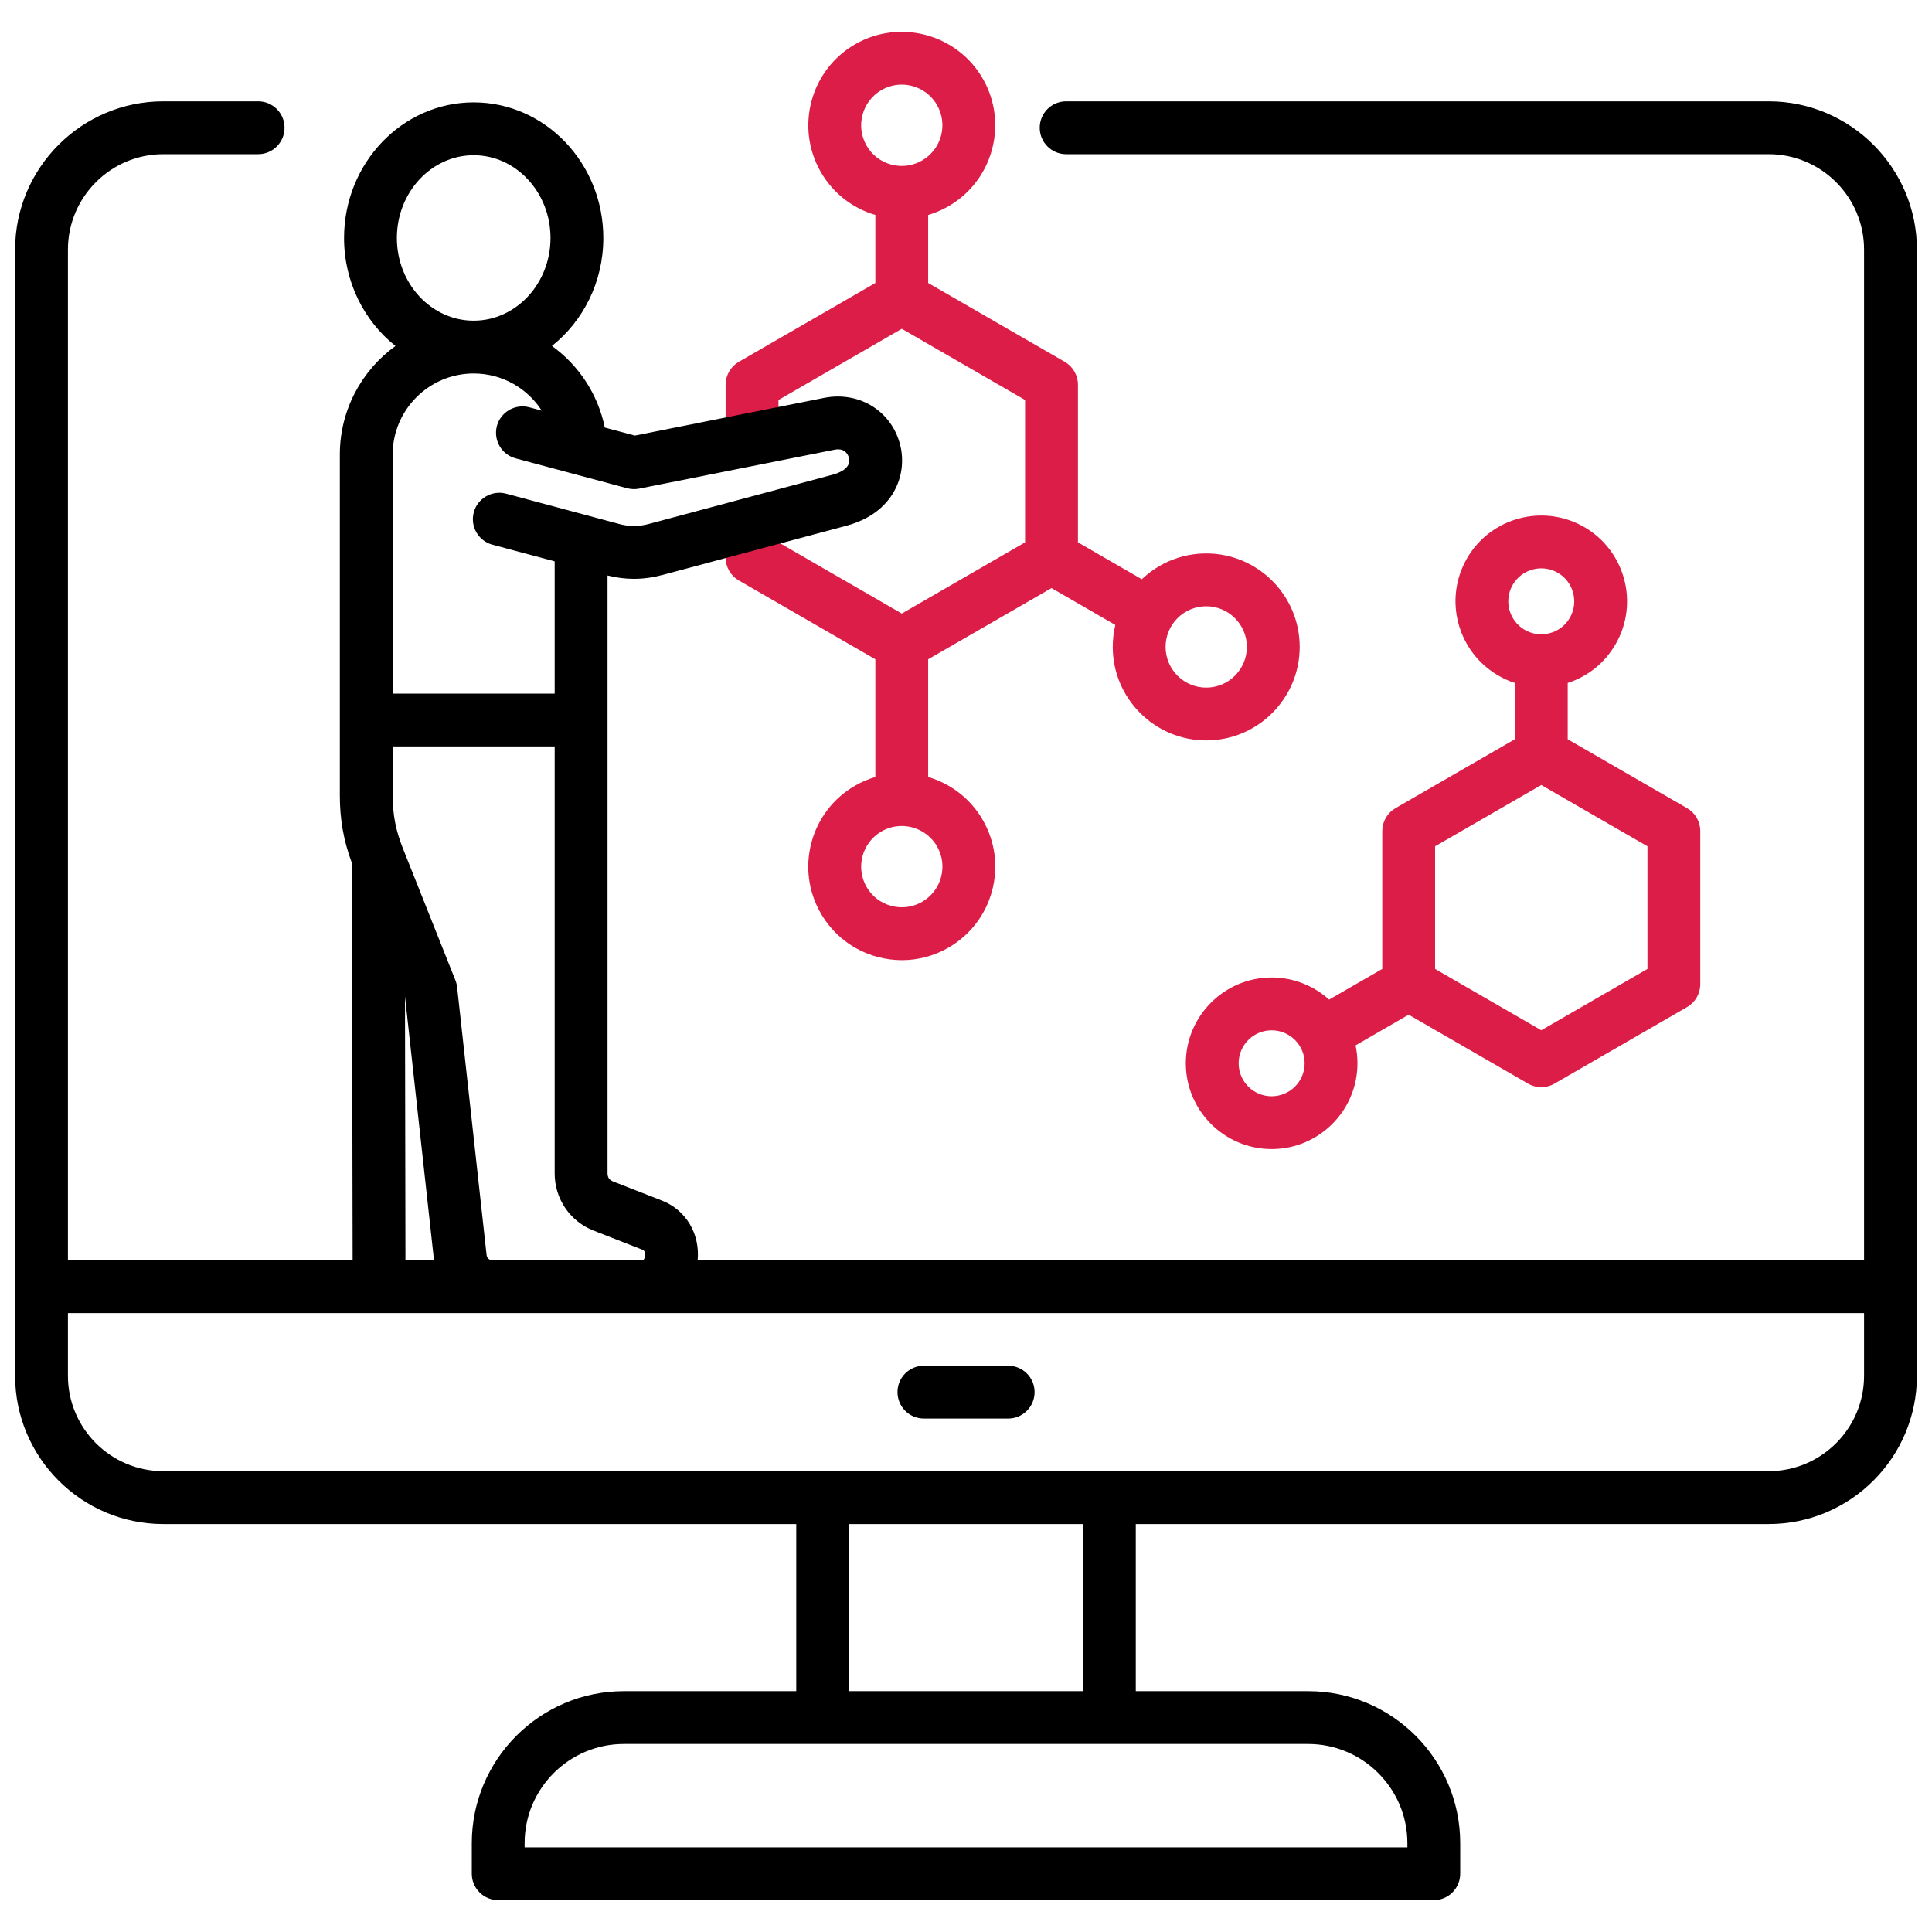 <?xml version="1.0" encoding="UTF-8"?> <svg xmlns="http://www.w3.org/2000/svg" width="50" height="50" viewBox="0 0 50 50" fill="none"><g clip-path="url(#clip0_1225_7863)"><path fill-rule="evenodd" clip-rule="evenodd" d="M31.217 15.69C30.637 15.69 30.165 16.162 30.165 16.742C30.165 17.323 30.637 17.795 31.217 17.795C31.797 17.795 32.269 17.322 32.269 16.742C32.269 16.162 31.797 15.69 31.217 15.69ZM23.336 2.19C23.158 2.19 22.977 2.236 22.812 2.331C22.31 2.621 22.137 3.266 22.427 3.769C22.567 4.012 22.794 4.186 23.066 4.259C23.337 4.331 23.62 4.294 23.864 4.153C24.366 3.863 24.539 3.219 24.249 2.716C24.054 2.379 23.7 2.19 23.336 2.19L23.336 2.19ZM22.654 5.563C22.056 5.387 21.556 4.995 21.243 4.452C20.576 3.297 20.973 1.814 22.128 1.147C23.284 0.48 24.766 0.878 25.433 2.032C26.1 3.187 25.703 4.67 24.548 5.337C24.38 5.434 24.203 5.51 24.021 5.564V7.324L27.555 9.364C27.766 9.486 27.897 9.712 27.897 9.956V14.036L29.55 14.991C29.985 14.577 30.572 14.323 31.217 14.323C32.551 14.323 33.636 15.408 33.636 16.742C33.636 18.076 32.551 19.162 31.217 19.162C29.883 19.162 28.798 18.076 28.798 16.742C28.798 16.547 28.821 16.357 28.865 16.174L27.213 15.22L24.021 17.062V20.109C24.597 20.279 25.11 20.66 25.433 21.219C25.756 21.779 25.842 22.43 25.675 23.055C25.507 23.679 25.107 24.2 24.548 24.524C24.175 24.739 23.761 24.849 23.342 24.849C23.132 24.849 22.92 24.821 22.712 24.766C22.088 24.598 21.566 24.198 21.243 23.639C20.92 23.078 20.834 22.427 21.001 21.802C21.169 21.179 21.569 20.656 22.128 20.334C22.298 20.236 22.474 20.161 22.654 20.108V17.062L19.121 15.022C18.91 14.9 18.779 14.675 18.779 14.431V13.552H20.147V14.036L23.338 15.879L26.529 14.036V10.352L23.338 8.509L20.147 10.352V11.366H18.779V9.956C18.779 9.712 18.91 9.486 19.121 9.364L22.654 7.324V5.563ZM23.336 21.377C23.158 21.377 22.977 21.422 22.812 21.518C22.31 21.808 22.137 22.452 22.427 22.955C22.567 23.198 22.794 23.372 23.066 23.444C23.337 23.518 23.62 23.48 23.864 23.34C24.107 23.199 24.281 22.973 24.354 22.701C24.427 22.43 24.39 22.146 24.249 21.902C24.054 21.566 23.7 21.377 23.336 21.377Z" fill="#DC1D47"></path><path fill-rule="evenodd" clip-rule="evenodd" d="M13.577 47.809H36.423V47.702C36.423 46.286 35.27 45.134 33.854 45.134H16.146C14.729 45.134 13.577 46.286 13.577 47.702V47.809H13.577ZM9.126 32.615L9.107 22.335C8.892 21.757 8.795 21.211 8.795 20.583V11.763C8.795 10.608 9.363 9.583 10.235 8.954C9.426 8.312 8.904 7.298 8.904 6.159C8.904 4.223 10.409 2.649 12.259 2.649C14.109 2.649 15.614 4.223 15.614 6.159C15.614 7.297 15.092 8.312 14.284 8.953C14.974 9.451 15.474 10.197 15.652 11.065L16.429 11.273L21.345 10.294C22.263 10.121 23.103 10.663 23.305 11.552C23.479 12.313 23.115 13.28 21.908 13.605L17.152 14.878C16.898 14.946 16.652 14.98 16.407 14.98C16.181 14.98 15.955 14.951 15.723 14.894V30.369C15.723 30.468 15.771 30.539 15.864 30.575L17.136 31.073C17.757 31.317 18.119 31.937 18.055 32.615H48.242V6.459C48.242 5.098 47.135 3.99 45.773 3.99H27.592C27.214 3.99 26.908 3.684 26.908 3.306C26.908 2.928 27.214 2.622 27.592 2.622H45.773C47.889 2.622 49.61 4.344 49.61 6.459V35.606C49.61 37.721 47.889 39.442 45.773 39.442H29.394V43.767H33.855C36.025 43.767 37.79 45.532 37.79 47.702V48.492C37.79 48.869 37.484 49.176 37.107 49.176H12.894C12.516 49.176 12.21 48.869 12.21 48.492V47.702C12.21 45.532 13.976 43.767 16.146 43.767H20.607V39.442H4.227C2.111 39.442 0.391 37.721 0.391 35.606V6.459C0.391 4.344 2.111 2.622 4.227 2.622H6.681C7.059 2.622 7.364 2.929 7.364 3.306C7.364 3.682 7.059 3.99 6.681 3.99H4.227C2.866 3.99 1.758 5.098 1.758 6.459V32.615H9.126ZM16.617 32.615C16.643 32.614 16.674 32.605 16.69 32.519C16.69 32.517 16.714 32.377 16.638 32.347L15.365 31.849C14.752 31.609 14.355 31.027 14.355 30.369V19.317H10.163V20.583C10.163 21.081 10.241 21.491 10.426 21.954L11.785 25.367C11.808 25.424 11.823 25.485 11.83 25.545L12.593 32.48C12.601 32.556 12.662 32.612 12.738 32.616H16.617V32.615ZM11.232 32.615L10.481 25.787L10.481 25.787L10.493 32.615H11.232V32.615ZM14.021 10.628C13.647 10.048 12.995 9.666 12.259 9.666C11.103 9.666 10.162 10.607 10.162 11.763V17.95H14.355V14.528L12.745 14.097C12.38 13.999 12.164 13.624 12.261 13.26C12.359 12.895 12.734 12.679 13.099 12.776L16.015 13.558C16.289 13.632 16.524 13.632 16.798 13.558L21.554 12.284C21.7 12.245 22.033 12.124 21.972 11.856C21.962 11.81 21.895 11.582 21.605 11.637L16.54 12.646C16.437 12.666 16.331 12.662 16.229 12.635L13.344 11.862C12.979 11.764 12.763 11.39 12.86 11.024C12.958 10.661 13.333 10.444 13.698 10.541L14.022 10.628L14.021 10.628ZM12.259 4.017C11.162 4.017 10.271 4.978 10.271 6.159C10.271 7.34 11.162 8.299 12.259 8.299C13.355 8.299 14.247 7.338 14.247 6.159C14.247 4.979 13.355 4.017 12.259 4.017ZM28.026 39.442H21.974V43.767H28.026V39.442ZM1.758 33.983V35.606C1.758 36.967 2.866 38.074 4.227 38.074H45.773C47.135 38.074 48.242 36.967 48.242 35.606V33.983H1.758Z" fill="black"></path><path fill-rule="evenodd" clip-rule="evenodd" d="M37.14 25.076L39.888 26.663L42.636 25.076V21.902L39.888 20.316L37.14 21.902V25.076ZM39.149 15.135C38.913 15.542 39.053 16.066 39.461 16.301C39.659 16.415 39.889 16.445 40.109 16.386C40.329 16.327 40.513 16.186 40.627 15.989C40.862 15.581 40.722 15.058 40.315 14.823C39.907 14.587 39.384 14.728 39.149 15.135ZM39.204 17.675C39.057 17.628 38.915 17.564 38.778 17.484C37.717 16.872 37.353 15.512 37.965 14.451C38.577 13.39 39.938 13.027 40.998 13.639C42.059 14.251 42.424 15.611 41.811 16.672C41.534 17.153 41.096 17.505 40.572 17.675V19.132L43.662 20.916C43.873 21.038 44.003 21.264 44.003 21.508V25.471C44.003 25.715 43.873 25.941 43.662 26.062L40.23 28.044C40.124 28.106 40.006 28.136 39.888 28.136C39.77 28.136 39.652 28.106 39.546 28.044L36.456 26.26L35.082 27.054C35.114 27.203 35.131 27.359 35.131 27.518C35.131 28.742 34.135 29.738 32.91 29.738C31.686 29.738 30.689 28.742 30.689 27.518C30.689 26.294 31.686 25.297 32.91 25.297C33.482 25.297 34.003 25.514 34.397 25.87L35.773 25.076V21.508C35.773 21.264 35.903 21.038 36.114 20.916L39.204 19.132V17.675V17.675ZM32.91 26.664C32.439 26.664 32.056 27.047 32.056 27.518C32.056 27.989 32.439 28.371 32.91 28.371C33.381 28.371 33.764 27.989 33.764 27.518C33.764 27.047 33.381 26.664 32.91 26.664Z" fill="#DC1D47"></path><path fill-rule="evenodd" clip-rule="evenodd" d="M26.091 36.712H23.91C23.532 36.712 23.227 36.406 23.227 36.028C23.227 35.65 23.532 35.345 23.91 35.345H26.091C26.469 35.345 26.775 35.651 26.775 36.028C26.775 36.406 26.469 36.712 26.091 36.712Z" fill="black"></path></g><defs><clipPath id="clip0_1225_7863"><rect width="50" height="50" fill="white"></rect></clipPath></defs></svg> 